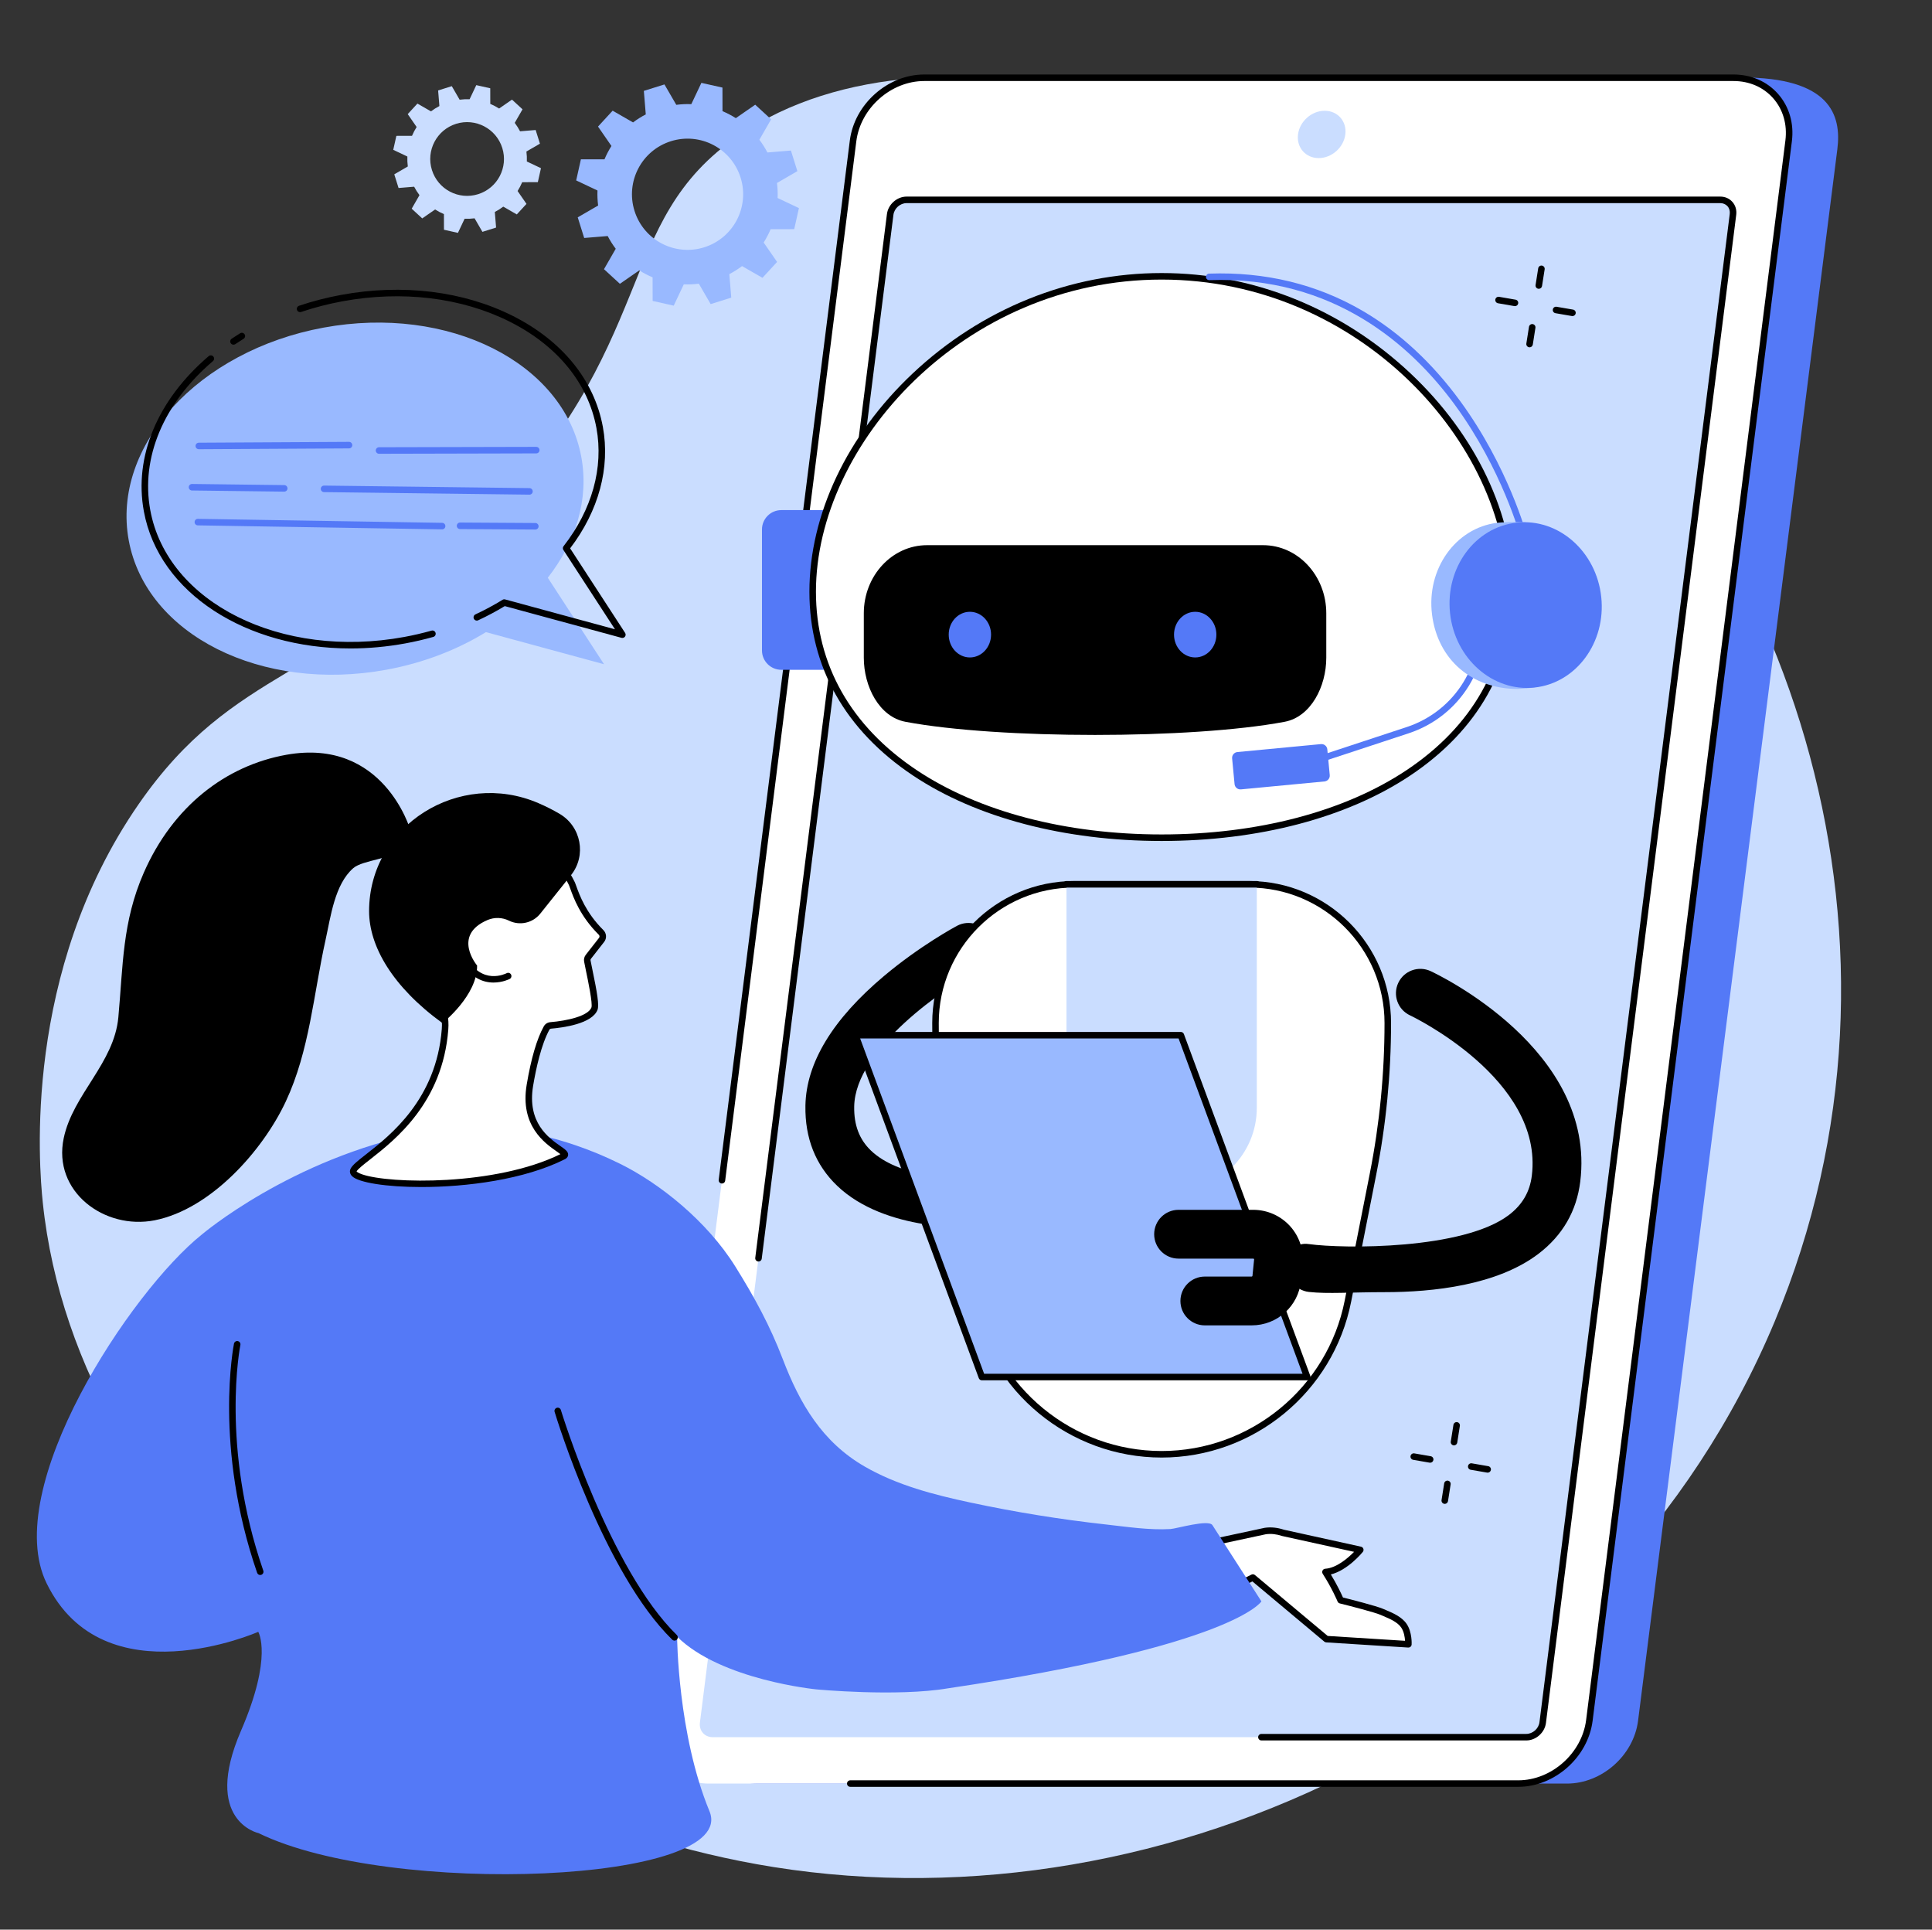 <?xml version="1.0" encoding="UTF-8"?><svg xmlns="http://www.w3.org/2000/svg" xmlns:xlink="http://www.w3.org/1999/xlink" height="1958.2" preserveAspectRatio="xMidYMid meet" version="1.0" viewBox="295.6 257.8 1960.9 1958.2" width="1960.9" zoomAndPan="magnify"><rect x="295.6" y="257.8" width="1960.9" height="1958.2" fill="#333333" stroke="none"/><g><g id="change1_1"><path d="M 778.664 797.137 C 969.906 604.66 915.152 484.043 1046.008 394.918 C 1247.355 257.797 1623.152 375.773 1844.84 564.375 C 2116.379 795.379 2256.473 1217.164 2096.887 1598.73 C 1926.934 2005.09 1479.75 2216.039 1080.727 2152.461 C 724.395 2095.699 374.113 1814.859 339.016 1478.043 C 335.211 1441.531 318.418 1244.184 436.199 1074.047 C 533.555 933.398 627.07 949.707 778.664 797.137" fill="#caddff"/></g><g id="change2_1"><path d="M 623.988 590.27 C 750.836 566.918 867.969 625.703 885.613 721.562 C 893.508 764.461 880.133 807.508 851.59 844.082 L 908.672 931.855 L 788.801 899.277 C 759.703 917.137 725.48 930.504 687.883 937.418 C 561.039 960.77 443.906 901.98 426.262 806.109 C 408.617 710.25 497.145 613.609 623.988 590.27" fill="#99b9ff"/></g><g id="change3_1"><path d="M 532.586 607.574 C 531.523 607.574 530.477 607.074 529.836 606.113 C 528.816 604.594 529.219 602.539 530.738 601.523 C 533.555 599.629 536.441 597.77 539.316 595.992 C 540.863 595.035 542.914 595.516 543.875 597.07 C 544.836 598.625 544.352 600.668 542.793 601.625 C 539.992 603.355 537.18 605.168 534.434 607.016 C 533.867 607.398 533.223 607.574 532.586 607.574" fill="inherit"/></g><g id="change3_2"><path d="M 651.297 915.844 C 545.789 915.844 456.918 859.906 441.613 776.738 C 431.375 721.113 455.359 663.695 507.414 619.207 C 508.809 618.02 510.898 618.18 512.086 619.578 C 513.273 620.961 513.109 623.051 511.719 624.242 C 461.504 667.145 438.328 722.289 448.129 775.539 C 465.414 869.453 581.043 927.184 705.891 904.184 C 715.246 902.465 724.57 900.305 733.602 897.754 C 735.371 897.258 737.191 898.285 737.688 900.051 C 738.184 901.805 737.16 903.641 735.398 904.137 C 726.172 906.734 716.648 908.941 707.09 910.707 C 688.195 914.184 669.488 915.844 651.297 915.844" fill="inherit"/></g><g id="change3_3"><path d="M 927.281 905.184 C 926.992 905.184 926.699 905.148 926.414 905.066 L 807.918 872.871 C 799.312 878.086 790.25 882.93 780.949 887.258 C 779.289 888.039 777.324 887.32 776.551 885.664 C 775.773 884.012 776.492 882.031 778.152 881.266 C 787.664 876.828 796.926 871.852 805.676 866.469 C 806.457 866 807.395 865.855 808.277 866.098 L 919.77 896.395 L 867.422 815.906 C 866.652 814.719 866.719 813.172 867.59 812.059 C 896.516 774.996 908.367 732.43 900.961 692.191 C 892.621 646.871 861.336 608.516 812.875 584.199 C 764.105 559.715 703.844 552.375 643.195 563.551 C 628.895 566.176 614.77 569.82 601.219 574.379 C 599.488 574.953 597.605 574.031 597.023 572.293 C 596.441 570.555 597.375 568.684 599.109 568.094 C 612.957 563.441 627.387 559.715 642 557.027 C 704.051 545.613 765.793 553.156 815.848 578.273 C 866.211 603.551 898.75 643.586 907.48 690.992 C 915.105 732.43 903.309 776.125 874.258 814.266 L 930.059 900.066 C 930.809 901.215 930.766 902.715 929.957 903.828 C 929.324 904.691 928.324 905.184 927.281 905.184" fill="inherit"/></g><g id="change4_1"><path d="M 680.309 718.273 C 678.484 718.273 677.004 716.789 676.996 714.969 C 676.992 713.137 678.473 711.656 680.301 711.645 L 839.867 711.27 C 839.871 711.27 839.875 711.27 839.875 711.27 C 841.703 711.27 843.184 712.754 843.188 714.574 C 843.191 716.406 841.711 717.887 839.883 717.898 L 680.316 718.273 C 680.312 718.273 680.312 718.273 680.309 718.273" fill="#5479f7"/></g><g id="change4_2"><path d="M 497.379 713.672 C 495.559 713.672 494.078 712.199 494.066 710.383 C 494.055 708.547 495.531 707.059 497.359 707.047 L 649.82 706.203 C 649.828 706.203 649.832 706.203 649.84 706.203 C 651.66 706.203 653.141 707.676 653.152 709.492 C 653.164 711.32 651.688 712.816 649.859 712.828 L 497.398 713.672 C 497.391 713.672 497.387 713.672 497.379 713.672" fill="#5479f7"/></g><g id="change4_3"><path d="M 832.973 759.77 C 832.961 759.77 832.949 759.77 832.934 759.77 L 624.461 757.191 C 622.629 757.172 621.164 755.668 621.188 753.844 C 621.211 752.031 622.688 750.57 624.5 750.57 C 624.512 750.57 624.523 750.57 624.539 750.57 L 833.016 753.145 C 834.844 753.168 836.309 754.668 836.285 756.496 C 836.262 758.309 834.785 759.77 832.973 759.77" fill="#5479f7"/></g><g id="change4_4"><path d="M 584.078 756.703 C 584.066 756.703 584.051 756.703 584.035 756.703 L 490.438 755.551 C 488.609 755.52 487.145 754.027 487.164 752.188 C 487.188 750.383 488.668 748.922 490.477 748.922 C 490.492 748.922 490.504 748.922 490.52 748.922 L 584.117 750.082 C 585.949 750.105 587.41 751.609 587.391 753.438 C 587.367 755.25 585.891 756.703 584.078 756.703" fill="#5479f7"/></g><g id="change4_5"><path d="M 838.922 795.176 C 838.914 795.176 838.906 795.176 838.902 795.176 L 762.516 794.703 C 760.684 794.691 759.215 793.203 759.223 791.375 C 759.234 789.547 760.715 788.078 762.535 788.078 C 762.543 788.078 762.547 788.078 762.555 788.078 L 838.941 788.547 C 840.77 788.559 842.246 790.051 842.234 791.879 C 842.223 793.707 840.742 795.176 838.922 795.176" fill="#5479f7"/></g><g id="change4_6"><path d="M 744.328 794.988 C 744.309 794.988 744.289 794.988 744.273 794.988 L 496.371 790.945 C 494.543 790.914 493.086 789.41 493.113 787.578 C 493.145 785.746 494.625 784.262 496.48 784.324 L 744.379 788.367 C 746.211 788.398 747.668 789.902 747.637 791.734 C 747.609 793.547 746.133 794.988 744.328 794.988" fill="#5479f7"/></g><g id="change4_7"><path d="M 1886 2067.762 L 1064.609 2067.762 C 1029.207 2067.762 1004.137 2039.211 1008.598 2004 L 1210.855 409.266 C 1215.316 374.043 1247.637 345.5 1283.027 345.5 L 2063.188 336.402 C 2152.73 336.402 2164.883 374.043 2160.422 409.266 L 1958.172 2004 C 1953.707 2039.211 1921.383 2067.762 1886 2067.762" fill="#5479f7"/></g><g id="change5_1"><path d="M 1836.562 2067.762 L 1015.176 2067.762 C 979.785 2067.762 954.711 2039.07 959.176 2003.672 L 1161.426 400.801 C 1165.898 365.406 1198.207 336.715 1233.605 336.715 L 2054.988 336.715 C 2090.387 336.715 2115.469 365.406 2110.996 400.801 L 1908.75 2003.672 C 1904.277 2039.07 1871.961 2067.762 1836.562 2067.762" fill="#fff"/></g><g id="change1_2"><path d="M 1005.988 2005.879 L 1199.098 475.406 C 1200.129 467.234 1207.59 460.613 1215.758 460.613 L 2041.566 460.613 C 2049.738 460.613 2055.527 467.234 2054.492 475.406 L 1861.375 2005.879 C 1860.355 2014.051 1852.887 2020.672 1844.715 2020.672 L 1018.91 2020.672 C 1010.738 2020.672 1004.949 2014.051 1005.988 2005.879" fill="#caddff"/></g><g id="change1_3"><path d="M 1634.02 418.227 C 1620.758 418.227 1611.363 407.473 1613.035 394.211 C 1614.707 380.961 1626.809 370.211 1640.07 370.211 C 1653.332 370.211 1662.727 380.961 1661.055 394.211 C 1659.383 407.473 1647.281 418.227 1634.02 418.227" fill="#caddff"/></g><g id="change3_4"><path d="M 1836.57 2071.07 L 1158.598 2071.07 C 1156.766 2071.07 1155.285 2069.59 1155.285 2067.762 C 1155.285 2065.93 1156.766 2064.453 1158.598 2064.453 L 1836.57 2064.453 C 1870.289 2064.453 1901.207 2037 1905.449 2003.262 L 2107.699 400.395 C 2109.746 384.141 2105.348 368.895 2095.297 357.504 C 2085.367 346.23 2071.055 340.023 2054.996 340.023 L 1233.605 340.023 C 1199.875 340.023 1168.965 367.484 1164.715 401.219 L 1031.625 1455.926 C 1031.398 1457.734 1029.758 1459.023 1027.926 1458.793 C 1026.117 1458.562 1024.828 1456.902 1025.055 1455.094 L 1158.137 400.395 C 1162.797 363.457 1196.656 333.402 1233.605 333.402 L 2054.996 333.402 C 2072.969 333.402 2089.051 340.41 2100.27 353.117 C 2111.594 365.969 2116.578 383.051 2114.277 401.219 L 1912.027 2004.09 C 1907.363 2041.023 1873.508 2071.07 1836.57 2071.07" fill="inherit"/></g><g id="change3_5"><path d="M 1844.719 2023.988 L 1575.898 2023.988 C 1574.066 2023.988 1572.578 2022.5 1572.578 2020.668 C 1572.578 2018.848 1574.066 2017.359 1575.898 2017.359 L 1844.719 2017.359 C 1851.27 2017.359 1857.27 2012.031 1858.102 2005.469 L 2051.215 474.988 C 2051.605 471.973 2050.797 469.168 2048.969 467.098 C 2047.16 465.051 2044.547 463.926 2041.566 463.926 L 1215.762 463.926 C 1209.223 463.926 1203.211 469.254 1202.391 475.824 L 1068.73 1535.059 C 1068.5 1536.879 1066.84 1538.16 1065.031 1537.938 C 1063.223 1537.707 1061.93 1536.051 1062.16 1534.238 L 1195.812 474.988 C 1197.051 465.227 1206 457.297 1215.762 457.297 L 2041.566 457.297 C 2046.465 457.297 2050.859 459.215 2053.93 462.715 C 2057.051 466.238 2058.414 470.883 2057.793 475.824 L 1864.668 2006.289 C 1863.445 2016.051 1854.492 2023.988 1844.719 2023.988" fill="inherit"/></g><g id="change3_6"><path d="M 1113.07 1380.039 C 1113.07 1379.898 1113.07 1379.762 1113.07 1379.629 C 1113.91 1336.238 1140.77 1292.02 1192.891 1248.199 C 1229.43 1217.48 1265.391 1198.141 1266.898 1197.328 C 1278.961 1190.891 1293.961 1195.441 1300.41 1207.5 C 1306.852 1219.559 1302.301 1234.559 1290.238 1241 C 1255.109 1259.852 1163.719 1321.641 1162.578 1380.578 C 1162.578 1380.672 1162.578 1380.762 1162.578 1380.852 C 1162.27 1399.539 1167.801 1414.09 1179.488 1425.32 C 1207.469 1452.191 1264.211 1455.051 1283.711 1453.879 C 1297.359 1453.07 1309.078 1463.469 1309.898 1477.121 C 1310.711 1490.75 1300.309 1502.5 1286.66 1503.309 C 1282.922 1503.539 1194.359 1508.25 1145.191 1461.031 C 1123.34 1440.039 1112.531 1412.789 1113.07 1380.039" fill="inherit"/></g><g id="change4_8"><path d="M 1288.578 1556.789 L 1290.988 1410.172 C 1291.211 1396.5 1302.469 1385.602 1316.148 1385.82 C 1329.82 1386.051 1340.719 1397.309 1340.5 1410.988 L 1338.09 1557.602 C 1337.871 1571.27 1326.602 1582.172 1312.93 1581.949 C 1299.262 1581.73 1288.359 1570.461 1288.578 1556.789" fill="#5479f7"/></g><g id="change4_9"><path d="M 1088.648 937.508 L 1140.375 937.508 C 1142.43 937.508 1144.102 935.848 1144.102 933.797 L 1144.102 779.156 C 1144.102 777.105 1142.438 775.445 1140.375 775.445 L 1088.648 775.445 C 1077.773 775.445 1068.973 784.246 1068.973 795.113 L 1068.973 917.84 C 1068.973 928.707 1077.773 937.508 1088.648 937.508" fill="#5479f7"/></g><g id="change5_2"><path d="M 1857.473 937.508 L 1805.137 937.508 L 1805.137 791.102 L 1857.473 791.102 C 1870.059 791.102 1880.254 801.301 1880.254 813.887 L 1880.254 914.715 C 1880.254 927.301 1870.059 937.508 1857.473 937.508" fill="#fff"/></g><g id="change3_7"><path d="M 1808.457 934.191 L 1815.711 934.191 C 1849.477 934.191 1876.945 906.723 1876.945 872.957 L 1876.945 855.648 C 1876.945 821.883 1849.477 794.414 1815.711 794.414 L 1808.457 794.414 Z M 1815.711 940.812 L 1805.141 940.812 C 1803.312 940.812 1801.836 939.332 1801.836 937.496 L 1801.836 791.098 C 1801.836 789.27 1803.312 787.781 1805.141 787.781 L 1815.711 787.781 C 1853.129 787.781 1883.578 818.23 1883.578 855.648 L 1883.578 872.957 C 1883.578 910.375 1853.129 940.812 1815.711 940.812" fill="inherit"/></g><g id="change5_3"><path d="M 1828.809 858.246 C 1828.809 700.93 1670.227 538.195 1474.613 538.195 C 1279.012 538.195 1120.426 700.93 1120.426 858.246 C 1120.426 1015.578 1279.012 1107.902 1474.613 1107.902 C 1670.227 1107.902 1828.809 1015.578 1828.809 858.246" fill="#fff"/></g><g id="change3_8"><path d="M 1474.617 541.508 C 1273.789 541.508 1123.746 708.734 1123.746 858.25 C 1123.746 932.094 1159.105 994.699 1226 1039.332 C 1289.125 1081.418 1377.41 1104.59 1474.617 1104.59 C 1571.824 1104.59 1660.109 1081.418 1723.223 1039.332 C 1790.121 994.699 1825.492 932.094 1825.492 858.25 C 1825.492 708.734 1675.434 541.508 1474.617 541.508 Z M 1474.617 1111.219 C 1376.121 1111.219 1286.508 1087.641 1222.336 1044.84 C 1153.496 998.934 1117.117 934.41 1117.117 858.25 C 1117.117 780.227 1155.305 699.523 1221.891 636.82 C 1291.719 571.094 1381.461 534.887 1474.617 534.887 C 1567.773 534.887 1657.531 571.094 1727.332 636.82 C 1793.918 699.523 1832.109 780.227 1832.109 858.25 C 1832.109 934.41 1795.738 998.934 1726.898 1044.84 C 1662.715 1087.641 1573.113 1111.219 1474.617 1111.219" fill="inherit"/></g><g id="change5_4"><path d="M 1385.902 1155.176 L 1563.344 1155.176 C 1641.105 1155.176 1704.148 1218.207 1704.148 1295.98 C 1704.148 1347.359 1699.141 1398.617 1689.188 1449.02 L 1663.68 1578.223 C 1645.852 1668.512 1566.656 1733.602 1474.621 1733.602 C 1382.578 1733.602 1303.391 1668.512 1285.566 1578.223 L 1260.055 1449.02 C 1250.102 1398.617 1245.086 1347.359 1245.086 1295.98 C 1245.086 1218.207 1308.137 1155.176 1385.902 1155.176" fill="#fff"/></g><g id="change3_9"><path d="M 1385.898 1158.484 C 1310.09 1158.484 1248.402 1220.16 1248.402 1295.98 C 1248.402 1347.035 1253.422 1398.312 1263.309 1448.383 L 1288.816 1577.582 C 1306.289 1666.062 1384.422 1730.281 1474.613 1730.281 C 1564.805 1730.281 1642.961 1666.062 1660.426 1577.582 L 1685.941 1448.383 C 1695.832 1398.312 1700.836 1347.035 1700.836 1295.98 C 1700.836 1220.16 1639.16 1158.484 1563.34 1158.484 Z M 1474.613 1736.91 C 1381.27 1736.91 1300.402 1670.441 1282.32 1578.859 L 1256.805 1449.672 C 1246.844 1399.172 1241.781 1347.465 1241.781 1295.98 C 1241.781 1216.516 1306.426 1151.863 1385.898 1151.863 L 1563.34 1151.863 C 1642.805 1151.863 1707.457 1216.516 1707.457 1295.98 C 1707.457 1347.465 1702.41 1399.172 1692.438 1449.672 L 1666.93 1578.859 C 1648.84 1670.441 1567.969 1736.91 1474.613 1736.91" fill="inherit"/></g><g id="change1_4"><path d="M 1463.211 1467.16 L 1486.039 1467.16 C 1533.07 1467.16 1571.199 1429.031 1571.199 1382 L 1571.199 1155.172 L 1378.039 1155.172 L 1378.039 1382 C 1378.039 1429.031 1416.172 1467.16 1463.211 1467.16" fill="#caddff"/></g><g id="change3_10"><path d="M 1571.199 1158.48 L 1378.039 1158.48 C 1376.211 1158.48 1374.73 1157 1374.73 1155.172 C 1374.73 1153.34 1376.211 1151.859 1378.039 1151.859 L 1571.199 1151.859 C 1573.031 1151.859 1574.52 1153.34 1574.52 1155.172 C 1574.52 1157 1573.031 1158.48 1571.199 1158.48" fill="inherit"/></g><g id="change3_11"><path d="M 1236.492 811.043 L 1577.559 811.043 C 1612.996 811.043 1641.719 841.992 1641.719 880.176 L 1641.719 925.281 C 1641.719 954.398 1626.176 985.254 1599.371 990.289 C 1504.852 1008.051 1309.199 1008.051 1214.68 990.289 C 1187.875 985.254 1172.332 954.398 1172.332 925.281 L 1172.332 880.176 C 1172.332 841.992 1201.066 811.043 1236.492 811.043" fill="inherit"/></g><g id="change4_10"><path d="M 1487.18 901.801 C 1487.18 914.602 1496.801 924.969 1508.672 924.969 C 1520.539 924.969 1530.172 914.602 1530.172 901.801 C 1530.172 889.012 1520.539 878.641 1508.672 878.641 C 1496.801 878.641 1487.18 889.012 1487.18 901.801" fill="#5479f7"/></g><g id="change4_11"><path d="M 1258.5 901.801 C 1258.5 914.602 1268.121 924.969 1279.988 924.969 C 1291.859 924.969 1301.488 914.602 1301.488 901.801 C 1301.488 889.012 1291.859 878.641 1279.988 878.641 C 1268.121 878.641 1258.5 889.012 1258.5 901.801" fill="#5479f7"/></g><g id="change4_12"><path d="M 1615.352 1037.973 C 1613.953 1037.973 1612.664 1037.094 1612.207 1035.695 C 1611.641 1033.965 1612.574 1032.086 1614.316 1031.52 L 1723.219 995.66 C 1772.871 979.312 1803.156 929.961 1795.25 878.297 L 1787.406 827.078 C 1787.129 825.27 1788.363 823.582 1790.172 823.301 C 1792.004 823.023 1793.672 824.27 1793.949 826.078 L 1801.789 877.285 C 1810.195 932.16 1778.023 984.598 1725.285 1001.957 L 1616.383 1037.805 C 1616.051 1037.926 1615.695 1037.973 1615.352 1037.973" fill="#5479f7"/></g><g id="change4_13"><path d="M 1841.941 805.043 C 1840.469 805.043 1839.129 804.066 1838.746 802.582 C 1838.562 801.906 1820.297 734.332 1772.316 668.758 C 1728.207 608.496 1649.195 537.578 1523.012 542.094 C 1521.227 542.141 1519.645 540.73 1519.598 538.895 C 1519.523 537.074 1520.949 535.543 1522.781 535.469 C 1579.75 533.453 1632.258 546.184 1678.695 573.316 C 1715.805 594.996 1749.141 625.844 1777.781 665.02 C 1826.449 731.582 1844.957 800.191 1845.141 800.879 C 1845.609 802.652 1844.547 804.465 1842.785 804.934 C 1842.496 805.008 1842.219 805.043 1841.941 805.043" fill="#5479f7"/></g><g id="change2_2"><path d="M 1749.062 881.512 C 1743.219 835.395 1772.773 793.684 1815.047 788.332 C 1819.684 787.75 1836.863 787.305 1841.383 787.609 C 1878.062 790.078 1896.977 821.082 1902.172 862.141 C 1907.77 906.418 1890.902 947.777 1851.309 955.656 C 1849.668 955.984 1837.953 956.918 1836.246 956.918 C 1789.906 957.07 1754.891 927.625 1749.062 881.512" fill="#99b9ff"/></g><g id="change4_14"><path d="M 1767.336 880.012 C 1762.41 833.793 1792.773 792.668 1835.141 788.145 C 1877.516 783.629 1915.867 817.43 1920.805 863.648 C 1925.73 909.867 1895.367 950.992 1853.004 955.516 C 1810.625 960.031 1772.273 926.23 1767.336 880.012" fill="#5479f7"/></g><g id="change4_15"><path d="M 1639.906 1050.797 L 1555.086 1058.863 C 1551.844 1059.164 1548.938 1056.762 1548.633 1053.52 L 1546.152 1027.434 C 1545.84 1024.184 1548.25 1021.277 1551.492 1020.973 L 1636.312 1012.906 C 1639.555 1012.613 1642.461 1015.008 1642.766 1018.246 L 1645.238 1044.344 C 1645.551 1047.586 1643.148 1050.492 1639.906 1050.797" fill="#5479f7"/></g><g id="change2_3"><path d="M 1292.141 1655.199 L 1622.391 1655.199 L 1494.109 1308.328 L 1163.871 1308.32 L 1292.141 1655.199" fill="#99b9ff"/></g><g id="change3_12"><path d="M 1294.449 1651.891 L 1617.629 1651.891 L 1491.809 1311.641 L 1168.629 1311.641 Z M 1622.391 1658.52 L 1292.141 1658.52 C 1290.762 1658.52 1289.52 1657.648 1289.039 1656.352 L 1160.762 1309.469 C 1160.391 1308.461 1160.531 1307.32 1161.148 1306.43 C 1161.77 1305.539 1162.789 1305.012 1163.871 1305.012 L 1494.109 1305.012 C 1495.5 1305.012 1496.738 1305.879 1497.219 1307.18 L 1625.5 1654.059 C 1625.871 1655.07 1625.73 1656.211 1625.102 1657.102 C 1624.488 1657.988 1623.469 1658.52 1622.391 1658.52" fill="inherit"/></g><g id="change3_13"><path d="M 1701.18 1569.07 C 1749.68 1569.07 1815.316 1562.168 1857.387 1529.91 C 1881.625 1511.32 1895.789 1486.777 1899.48 1456.957 C 1916.031 1323.109 1754.496 1246.492 1747.621 1243.293 C 1735.207 1237.535 1720.492 1242.918 1714.73 1255.332 C 1708.984 1267.723 1714.355 1282.426 1726.734 1288.188 C 1728.098 1288.832 1862.465 1352.867 1850.336 1450.891 C 1848.312 1467.258 1840.766 1480.258 1827.25 1490.617 C 1780.992 1526.078 1659 1525.188 1624.043 1520.277 C 1610.5 1518.367 1603.859 1527.34 1601.969 1540.879 C 1600.062 1554.418 1610.453 1567.359 1624.043 1568.848 C 1643.648 1571.008 1666.629 1569.07 1701.18 1569.07" fill="inherit"/></g><g id="change3_14"><path d="M 1518.43 1602.77 L 1565.98 1602.77 C 1591.961 1602.77 1613.5 1583.27 1616.078 1557.43 L 1617.738 1540.879 C 1619.148 1526.75 1614.5 1512.609 1604.969 1502.078 C 1595.441 1491.559 1581.828 1485.52 1567.629 1485.52 L 1491.789 1485.52 C 1478.121 1485.52 1467.031 1496.602 1467.031 1510.281 C 1467.031 1523.949 1478.121 1535.039 1491.789 1535.039 L 1567.629 1535.039 C 1567.77 1535.039 1568 1535.039 1568.25 1535.309 C 1568.5 1535.578 1568.48 1535.809 1568.461 1535.949 L 1566.809 1552.5 C 1566.77 1552.93 1566.41 1553.25 1565.98 1553.25 L 1518.43 1553.25 C 1504.762 1553.25 1493.672 1564.328 1493.672 1578.012 C 1493.672 1591.68 1504.762 1602.77 1518.43 1602.77" fill="inherit"/></g><g id="change2_4"><path d="M 976.566 401.094 C 1006.297 391.77 1037.961 408.32 1047.277 438.059 C 1056.59 467.793 1040.039 499.449 1010.309 508.773 C 980.578 518.094 948.918 501.531 939.602 471.805 C 930.285 442.07 946.832 410.414 976.566 401.094 Z M 881.977 478.375 L 888.527 499.293 L 912.387 497.332 C 914.77 501.914 917.492 506.23 920.543 510.242 L 908.629 530.977 L 924.766 545.805 L 944.449 532.18 C 948.754 534.906 953.273 537.266 957.965 539.25 L 958.012 563.188 L 979.402 567.969 L 989.621 546.359 C 994.664 546.559 999.766 546.332 1004.879 545.684 L 1016.891 566.391 L 1037.801 559.84 L 1035.84 535.98 C 1040.41 533.598 1044.73 530.871 1048.75 527.824 L 1069.48 539.738 L 1084.309 523.602 L 1070.688 503.914 C 1073.41 499.625 1075.777 495.094 1077.75 490.41 L 1101.688 490.355 L 1106.477 468.973 L 1084.859 458.75 C 1085.066 453.707 1084.848 448.609 1084.199 443.484 L 1104.898 431.477 L 1098.348 410.57 L 1074.488 412.531 C 1072.109 407.949 1069.379 403.633 1066.328 399.621 L 1078.25 378.887 L 1062.109 364.059 L 1042.43 377.684 C 1038.129 374.957 1033.598 372.602 1028.91 370.613 L 1028.859 346.676 L 1007.477 341.895 L 997.254 363.504 C 992.211 363.293 987.113 363.516 982 364.18 L 969.988 343.473 L 949.078 350.027 L 951.035 373.883 C 946.465 376.266 942.145 378.98 938.129 382.039 L 917.398 370.125 L 902.566 386.25 L 916.191 405.938 C 913.465 410.242 911.102 414.77 909.125 419.457 L 885.184 419.508 L 880.402 440.891 L 902.016 451.113 C 901.805 456.156 902.031 461.254 902.68 466.363 L 881.977 478.375" fill="#99b9ff"/></g><g id="change1_5"><path d="M 758.504 383.449 C 778.223 377.273 799.219 388.25 805.398 407.969 C 811.578 427.688 800.602 448.68 780.883 454.855 C 761.164 461.043 740.172 450.066 733.992 430.348 C 727.812 410.629 738.785 389.637 758.504 383.449 Z M 695.773 434.711 L 700.121 448.574 L 715.941 447.277 C 717.523 450.305 719.328 453.176 721.352 455.832 L 713.453 469.59 L 724.152 479.43 L 737.207 470.383 C 740.059 472.195 743.059 473.754 746.168 475.078 L 746.199 490.949 L 760.383 494.121 L 767.164 479.785 C 770.508 479.93 773.887 479.773 777.281 479.348 L 785.246 493.078 L 799.113 488.727 L 797.816 472.906 C 800.848 471.336 803.711 469.523 806.375 467.5 L 820.121 475.395 L 829.961 464.695 L 820.922 451.641 C 822.73 448.797 824.297 445.797 825.609 442.688 L 841.484 442.648 L 844.656 428.469 L 830.324 421.684 C 830.465 418.34 830.312 414.965 829.883 411.566 L 843.613 403.605 L 839.27 389.73 L 823.449 391.039 C 821.867 388 820.059 385.141 818.035 382.469 L 825.938 368.727 L 815.238 358.887 L 802.184 367.934 C 799.328 366.121 796.332 364.551 793.219 363.238 L 793.188 347.367 L 779.004 344.195 L 772.227 358.531 C 768.883 358.387 765.5 358.531 762.109 358.969 L 754.145 345.238 L 740.273 349.578 L 741.57 365.41 C 738.543 366.984 735.68 368.793 733.012 370.816 L 719.266 362.91 L 709.43 373.609 L 718.465 386.676 C 716.66 389.52 715.09 392.523 713.777 395.629 L 697.902 395.668 L 694.73 409.848 L 709.062 416.633 C 708.926 419.965 709.074 423.352 709.508 426.738 L 695.773 434.711" fill="#caddff"/></g><g id="change3_15"><path d="M 1857.418 550.867 C 1857.25 550.867 1857.082 550.855 1856.898 550.832 C 1855.094 550.555 1853.859 548.859 1854.141 547.043 L 1856.812 530.086 C 1857.105 528.281 1858.812 527.047 1860.602 527.328 C 1862.406 527.617 1863.652 529.312 1863.363 531.113 L 1860.688 548.074 C 1860.434 549.707 1859.016 550.867 1857.418 550.867" fill="inherit"/></g><g id="change3_16"><path d="M 1848.055 610.246 C 1847.891 610.246 1847.703 610.234 1847.539 610.199 C 1845.73 609.914 1844.5 608.227 1844.781 606.418 L 1847.457 589.453 C 1847.738 587.645 1849.453 586.414 1851.238 586.695 C 1853.047 586.988 1854.289 588.68 1853.996 590.484 L 1851.332 607.449 C 1851.074 609.082 1849.652 610.246 1848.055 610.246" fill="inherit"/></g><g id="change3_17"><path d="M 1833.238 568.469 C 1833.051 568.469 1832.859 568.457 1832.668 568.422 L 1816.008 565.539 C 1814.207 565.23 1812.992 563.516 1813.305 561.715 C 1813.613 559.906 1815.316 558.703 1817.137 559.012 L 1833.801 561.895 C 1835.598 562.203 1836.812 563.918 1836.504 565.73 C 1836.219 567.336 1834.824 568.469 1833.238 568.469" fill="inherit"/></g><g id="change3_18"><path d="M 1891.602 578.555 C 1891.398 578.555 1891.211 578.543 1891.02 578.508 L 1874.352 575.629 C 1872.547 575.32 1871.34 573.602 1871.66 571.801 C 1871.969 570 1873.652 568.793 1875.488 569.102 L 1892.156 571.98 C 1893.957 572.289 1895.168 574.004 1894.859 575.805 C 1894.574 577.418 1893.176 578.555 1891.602 578.555" fill="inherit"/></g><g id="change3_19"><path d="M 1771.371 1724.547 C 1771.195 1724.547 1771.02 1724.539 1770.848 1724.508 C 1769.035 1724.219 1767.805 1722.527 1768.086 1720.719 L 1770.77 1703.758 C 1771.043 1701.949 1772.742 1700.707 1774.555 1700.996 C 1776.352 1701.285 1777.598 1702.977 1777.301 1704.789 L 1774.641 1721.746 C 1774.379 1723.375 1772.961 1724.547 1771.371 1724.547" fill="inherit"/></g><g id="change3_20"><path d="M 1761.996 1783.922 C 1761.824 1783.922 1761.641 1783.902 1761.477 1783.871 C 1759.664 1783.594 1758.438 1781.895 1758.711 1780.094 L 1761.391 1763.133 C 1761.672 1761.324 1763.375 1760.094 1765.188 1760.371 C 1766.988 1760.664 1768.223 1762.352 1767.93 1764.164 L 1765.262 1781.121 C 1765.004 1782.75 1763.594 1783.922 1761.996 1783.922" fill="inherit"/></g><g id="change3_21"><path d="M 1747.184 1742.148 C 1746.992 1742.148 1746.797 1742.129 1746.613 1742.102 L 1729.945 1739.219 C 1728.129 1738.91 1726.926 1737.191 1727.238 1735.391 C 1727.551 1733.59 1729.258 1732.379 1731.074 1732.691 L 1747.742 1735.57 C 1749.535 1735.891 1750.75 1737.602 1750.438 1739.398 C 1750.16 1741.012 1748.762 1742.148 1747.184 1742.148" fill="inherit"/></g><g id="change3_22"><path d="M 1805.531 1752.227 C 1805.344 1752.227 1805.152 1752.219 1804.965 1752.188 L 1788.293 1749.309 C 1786.496 1748.988 1785.285 1747.277 1785.598 1745.477 C 1785.906 1743.668 1787.605 1742.469 1789.426 1742.777 L 1806.098 1745.656 C 1807.895 1745.969 1809.105 1747.688 1808.793 1749.488 C 1808.516 1751.098 1807.117 1752.227 1805.531 1752.227" fill="inherit"/></g><g id="change5_5"><path d="M 1579.863 1811.461 C 1585.262 1810.699 1591.266 1811.129 1597.859 1813.34 L 1676.234 1830.578 C 1676.234 1830.578 1658.926 1851.84 1640.895 1853.059 C 1650.656 1868.23 1656.246 1881.719 1656.246 1881.719 C 1656.246 1881.719 1690.98 1890.34 1698.137 1893.52 C 1705.297 1896.688 1715.586 1900.188 1720.594 1907.66 C 1725.633 1915.141 1725.039 1926.41 1725.039 1926.41 L 1641.871 1921.18 L 1567.223 1858.68 L 1430.254 1926.629 L 1436.34 1842.238 L 1579.863 1811.461" fill="#fff"/></g><g id="change3_23"><path d="M 1643.156 1917.941 L 1721.668 1922.883 C 1721.438 1919.312 1720.621 1913.641 1717.84 1909.504 C 1714.074 1903.902 1706.27 1900.582 1699.988 1897.922 C 1698.875 1897.453 1697.805 1896.992 1696.797 1896.543 C 1691.133 1894.031 1665.027 1887.312 1655.441 1884.934 C 1654.422 1884.684 1653.582 1883.961 1653.18 1882.992 C 1653.137 1882.852 1647.57 1869.57 1638.098 1854.852 C 1637.461 1853.863 1637.398 1852.621 1637.93 1851.57 C 1638.457 1850.52 1639.496 1849.832 1640.664 1849.754 C 1652.395 1848.961 1664.129 1838.543 1669.93 1832.59 L 1597.145 1816.57 C 1597.039 1816.551 1596.91 1816.523 1596.805 1816.48 C 1591.184 1814.602 1585.68 1814.012 1580.438 1814.73 L 1439.453 1844.961 L 1433.969 1921.09 L 1565.75 1855.711 C 1566.914 1855.133 1568.324 1855.293 1569.332 1856.141 Z M 1430.246 1929.953 C 1429.598 1929.953 1428.949 1929.762 1428.398 1929.383 C 1427.414 1928.723 1426.852 1927.582 1426.945 1926.402 L 1433.023 1842.004 C 1433.141 1840.531 1434.191 1839.312 1435.633 1839.004 L 1579.164 1808.223 C 1579.238 1808.211 1579.312 1808.191 1579.398 1808.184 C 1585.637 1807.301 1592.148 1807.961 1598.734 1810.141 L 1676.93 1827.352 C 1678.066 1827.59 1678.977 1828.402 1679.359 1829.492 C 1679.73 1830.582 1679.527 1831.781 1678.797 1832.672 C 1678.129 1833.5 1663.457 1851.312 1646.34 1855.531 C 1652.832 1866.203 1657.074 1875.363 1658.633 1878.902 C 1665.645 1880.66 1692.957 1887.59 1699.48 1890.492 C 1700.457 1890.934 1701.496 1891.371 1702.578 1891.82 C 1709.652 1894.832 1718.465 1898.57 1723.336 1905.812 C 1728.926 1914.113 1728.375 1926.07 1728.34 1926.582 C 1728.309 1927.461 1727.906 1928.293 1727.25 1928.883 C 1726.582 1929.461 1725.723 1929.762 1724.832 1929.711 L 1641.652 1924.48 C 1640.949 1924.441 1640.273 1924.172 1639.73 1923.723 L 1566.746 1862.609 L 1431.719 1929.602 C 1431.254 1929.832 1430.742 1929.953 1430.246 1929.953" fill="inherit"/></g><g id="change4_16"><path d="M 1575.891 1882.871 C 1575.891 1882.871 1526.23 1805.59 1526.148 1805.48 C 1522.238 1799.398 1489.578 1809.109 1483.539 1809.461 C 1461.879 1810.711 1439.359 1807.18 1417.77 1804.789 C 1371.672 1799.672 1325.82 1792.262 1280.461 1782.559 C 1243.422 1774.648 1206.16 1765.012 1173.34 1746.102 C 1130.121 1721.211 1107.449 1682.422 1090.141 1637.172 C 1077.059 1602.98 1061.461 1574.398 1041.949 1543.09 C 1013.07 1496.762 965.117 1458.738 925.316 1438.988 C 863.477 1408.32 791.566 1393.5 723.051 1407.172 C 590.84 1433.551 500.422 1510.609 500.422 1510.609 C 428.488 1568.039 295.621 1768.281 342.992 1864.699 C 401.094 1982.949 557.703 1913.77 557.703 1913.77 C 557.703 1913.77 572.91 1938.59 540.234 2014.078 C 500.539 2105.789 558.059 2118.059 558.059 2118.059 C 691.746 2183.422 1045.898 2168.809 1015.699 2095.828 C 983.371 2017.699 982.832 1918.66 982.832 1918.66 C 1027.512 1962.84 1124.289 1972.18 1124.289 1972.18 C 1124.289 1972.18 1205.988 1979.91 1257.879 1971.078 C 1548.23 1928.02 1575.891 1882.871 1575.891 1882.871" fill="#5479f7"/></g><g id="change3_24"><path d="M 559.703 1856.09 C 558.332 1856.09 557.047 1855.23 556.574 1853.859 C 512.316 1725.801 532.871 1622.359 533.086 1621.328 C 533.457 1619.531 535.223 1618.379 536.996 1618.75 C 538.789 1619.121 539.941 1620.879 539.57 1622.672 C 539.363 1623.68 519.203 1725.449 562.836 1851.699 C 563.434 1853.43 562.516 1855.309 560.785 1855.91 C 560.43 1856.031 560.062 1856.09 559.703 1856.09" fill="inherit"/></g><g id="change3_25"><path d="M 980.203 1922.66 C 979.367 1922.66 978.531 1922.352 977.887 1921.719 C 908.699 1854.148 860.531 1697.211 858.516 1690.559 C 857.988 1688.809 858.973 1686.961 860.727 1686.43 C 862.48 1685.898 864.324 1686.891 864.855 1688.641 C 865.348 1690.25 914.551 1850.609 982.516 1916.98 C 983.824 1918.262 983.852 1920.352 982.57 1921.66 C 981.922 1922.328 981.062 1922.66 980.203 1922.66" fill="inherit"/></g><g id="change5_6"><path d="M 798.551 1094.02 C 825.27 1094.141 849.891 1108.59 863.305 1131.699 C 869.52 1142.398 875.168 1152.379 876.309 1155.199 C 878.91 1161.621 884.637 1183.18 905.637 1203.961 C 907.711 1206.02 908.004 1209.262 906.207 1211.559 L 892.754 1228.77 C 891.824 1229.961 891.441 1231.469 891.699 1232.949 C 893.301 1242.129 901.312 1275.441 898.945 1281.449 C 893.922 1294.191 863.465 1297.641 854.438 1298.391 C 852.746 1298.531 851.234 1299.48 850.41 1300.961 C 847.488 1306.25 839.766 1321.379 833.43 1359.121 C 823.773 1416.629 878.594 1425.57 867.426 1431.211 C 789.539 1470.52 646.113 1461.578 654.434 1445.23 C 661.273 1431.781 739.973 1396.961 747.293 1302.371 C 751.859 1243.379 669.254 1238.531 728.777 1126.25 C 742.609 1100.148 772.562 1093.898 798.551 1094.02" fill="#fff"/></g><g id="change3_26"><path d="M 657.488 1446.539 C 657.84 1446.961 659.105 1448.109 663.133 1449.512 C 691.133 1459.27 798.344 1461.488 864.406 1429.012 C 863.34 1428.172 861.863 1427.141 860.574 1426.238 C 848.441 1417.75 823.188 1400.102 830.164 1358.57 C 834.621 1332.031 840.457 1312.102 847.516 1299.359 C 848.867 1296.922 851.352 1295.32 854.164 1295.09 C 871.258 1293.672 892.438 1288.922 895.863 1280.23 C 897.316 1276.43 892.43 1253.02 890.348 1243.031 C 889.523 1239.078 888.812 1235.66 888.438 1233.52 C 888.02 1231.129 888.641 1228.648 890.145 1226.73 L 903.598 1209.52 C 904.34 1208.57 904.219 1207.219 903.309 1206.32 C 884.488 1187.691 877.664 1168.672 874.387 1159.531 C 873.934 1158.281 873.562 1157.238 873.238 1156.441 C 872.723 1155.16 870.367 1150.461 860.441 1133.359 C 847.609 1111.25 823.887 1097.449 798.535 1097.328 C 798.305 1097.328 798.074 1097.328 797.844 1097.328 C 774.871 1097.328 745.023 1102.672 731.703 1127.801 C 694.871 1197.281 713.387 1223.891 731.293 1249.629 C 741.648 1264.512 752.355 1279.898 750.594 1302.621 C 744.855 1376.738 696.832 1414.352 671.031 1434.559 C 664.547 1439.641 658.922 1444.039 657.488 1446.539 Z M 723.199 1462.391 C 687.52 1462.391 659.406 1457.859 652.938 1451.371 C 650.688 1449.121 650.156 1446.328 651.48 1443.73 C 653.398 1439.949 658.789 1435.73 666.949 1429.34 C 691.945 1409.77 738.48 1373.328 743.992 1302.109 C 745.566 1281.738 735.992 1267.98 725.855 1253.41 C 707.703 1227.32 687.129 1197.75 725.852 1124.699 C 737.645 1102.449 762.523 1090.699 797.82 1090.699 C 798.07 1090.699 798.316 1090.699 798.566 1090.699 C 826.258 1090.828 852.164 1105.91 866.172 1130.039 C 877.812 1150.09 878.992 1153 879.379 1153.949 C 879.73 1154.809 880.133 1155.941 880.617 1157.301 C 883.734 1165.98 890.219 1184.039 907.969 1201.609 C 911.254 1204.859 911.617 1210.02 908.812 1213.602 L 895.363 1230.809 C 895.008 1231.262 894.863 1231.82 894.961 1232.379 C 895.316 1234.422 896.02 1237.781 896.832 1241.68 C 901.734 1265.172 903.883 1277.961 902.027 1282.66 C 896.473 1296.75 867.09 1300.66 854.715 1301.691 C 854.113 1301.738 853.586 1302.07 853.309 1302.57 C 844.973 1317.621 839.676 1341.93 836.695 1359.66 C 830.414 1397.059 852.504 1412.512 864.375 1420.809 C 869.426 1424.34 872.477 1426.469 872.234 1429.828 C 872.145 1431.09 871.496 1432.859 868.918 1434.16 C 827.965 1454.828 769.273 1462.391 723.199 1462.391" fill="inherit"/></g><g id="change3_27"><path d="M 843.965 1184.949 L 875.121 1145.949 C 891.109 1125.941 885.523 1096.469 863.395 1083.57 C 857.266 1079.988 850.059 1076.25 842.008 1072.789 C 761.984 1038.328 670.297 1095.191 670.211 1182.32 C 670.172 1217.98 694.02 1259.32 744.688 1296.059 C 744.688 1296.059 780.293 1267.98 779.84 1237.609 C 779.84 1237.609 754.004 1206.949 790.41 1191.441 C 797.379 1188.469 805.336 1188.699 812.133 1192.051 C 823.094 1197.449 836.336 1194.5 843.965 1184.949" fill="inherit"/></g><g id="change3_28"><path d="M 796.488 1254.879 C 786.133 1254.879 772.91 1250.461 763.082 1231.879 C 762.227 1230.262 762.844 1228.25 764.461 1227.398 C 766.082 1226.539 768.082 1227.16 768.938 1228.781 C 784.453 1258.109 808.809 1245.91 809.836 1245.379 C 811.461 1244.531 813.457 1245.16 814.305 1246.781 C 815.148 1248.398 814.531 1250.391 812.918 1251.238 C 812.77 1251.32 805.785 1254.879 796.488 1254.879" fill="inherit"/></g><g id="change3_29"><path d="M 711.918 1099.609 C 711.918 1099.609 684.895 1006.129 586.309 1023.73 C 524.766 1034.711 471.012 1076.07 441.48 1143.559 C 419.633 1193.5 420.535 1237.699 415.73 1290.051 C 411.43 1336.871 369.734 1368.141 360.293 1412.672 C 348.766 1467.031 401.664 1506.238 452.645 1496.129 C 509.586 1484.852 562.418 1425.32 585.73 1375.441 C 609.824 1323.898 613.805 1266.641 625.988 1211.789 C 631.266 1188.031 635.258 1155.211 654.176 1138.762 C 663.887 1130.309 695.828 1129.379 701.359 1119.141 C 701.367 1119.129 711.918 1099.609 711.918 1099.609" fill="inherit"/></g></g></svg>